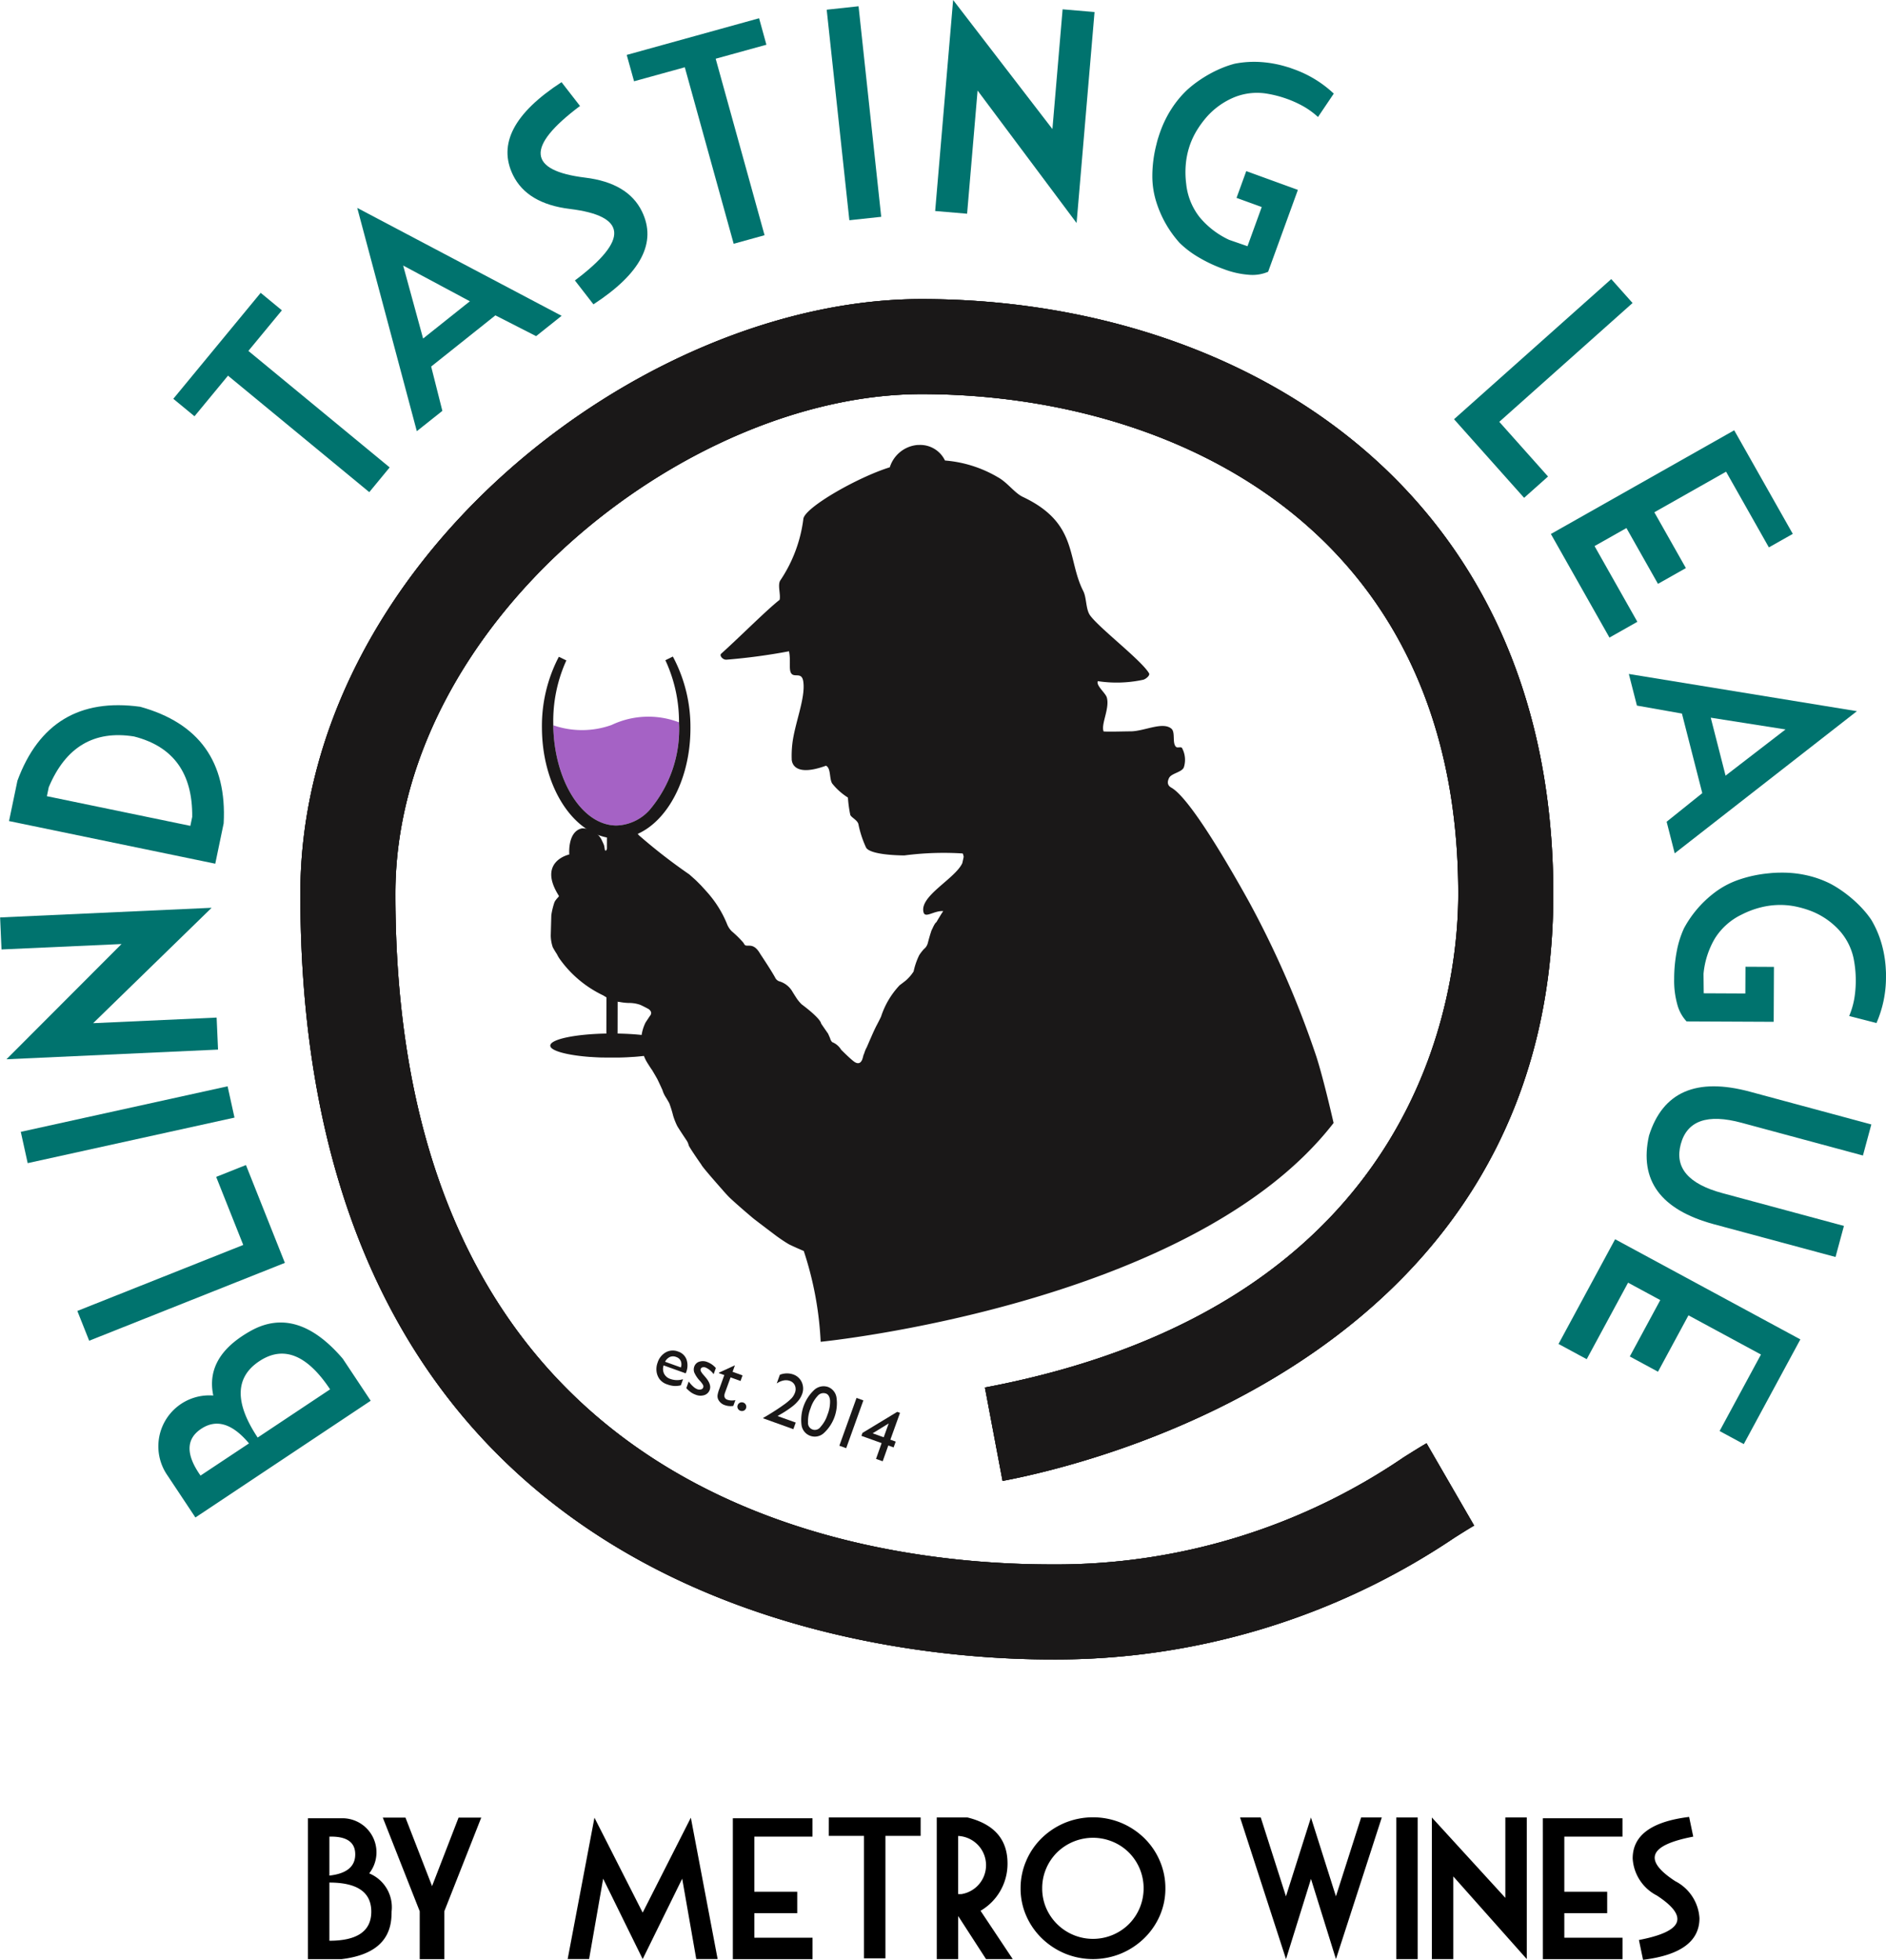 <svg xmlns="http://www.w3.org/2000/svg" width="134.733" height="140" viewBox="0 0 134.733 140">
  <g id="blind-tasting-league-logo" transform="translate(-4885 54.349)">
    <g id="Group_9739" data-name="Group 9739" transform="translate(4885 -54.349)">
      <g id="Group_9735" data-name="Group 9735" transform="translate(0 0)">
        <g id="Group_9685" data-name="Group 9685" transform="translate(46.892 96.475)">
          <path id="Path_31374" data-name="Path 31374" d="M255.479,517.729l-1.581-.568a.779.779,0,0,0,.032.591.758.758,0,0,0,.446.376,1.421,1.421,0,0,0,.909.018l-.156.435a1.58,1.58,0,0,1-.477.049,1.813,1.813,0,0,1-.494-.111,1.128,1.128,0,0,1-.546-.37,1.185,1.185,0,0,1-.219-.546,1.345,1.345,0,0,1,.078-.652,1.271,1.271,0,0,1,.591-.73,1.032,1.032,0,0,1,.871-.05.946.946,0,0,1,.6.569,1.329,1.329,0,0,1-.035.934ZM254,516.9l1.131.407a.659.659,0,0,0-.011-.468.542.542,0,0,0-.33-.281.581.581,0,0,0-.444,0A.757.757,0,0,0,254,516.9Z" transform="translate(-253.381 -516.097)" fill="#1a1818"/>
          <path id="Path_31375" data-name="Path 31375" d="M264.51,521.981l.172-.479a2.147,2.147,0,0,0,.308.352.951.951,0,0,0,.3.2.444.444,0,0,0,.264.018.21.21,0,0,0,.159-.128.235.235,0,0,0-.007-.186,1.6,1.6,0,0,0-.212-.287,2.107,2.107,0,0,1-.416-.612.624.624,0,0,1,0-.418.551.551,0,0,1,.354-.35.847.847,0,0,1,.578.023,1.52,1.52,0,0,1,.61.429l-.158.44a1.444,1.444,0,0,0-.562-.472.382.382,0,0,0-.229-.02.18.18,0,0,0-.132.117.223.223,0,0,0,.018.175,1.306,1.306,0,0,0,.191.262l.126.148q.448.52.309.906a.6.6,0,0,1-.379.375.9.9,0,0,1-.62-.023,1.435,1.435,0,0,1-.341-.171A2.569,2.569,0,0,1,264.51,521.981Z" transform="translate(-262.373 -519.291)" fill="#1a1818"/>
          <path id="Path_31376" data-name="Path 31376" d="M276.252,522.121l1.131-.521-.167.464.711.256-.144.4-.711-.256-.4,1.1q-.139.386.181.5a1.042,1.042,0,0,0,.564.02l-.149.416a1.194,1.194,0,0,1-.612-.057.788.788,0,0,1-.444-.361.536.536,0,0,1-.061-.159.672.672,0,0,1-.007-.2,2.127,2.127,0,0,1,.121-.424l.359-1-.391-.141Z" transform="translate(-271.773 -520.543)" fill="#1a1818"/>
          <path id="Path_31377" data-name="Path 31377" d="M283.932,535.378a.311.311,0,0,1,.182.162.3.3,0,0,1,.012.242.289.289,0,0,1-.16.174.316.316,0,0,1-.244.006.307.307,0,0,1-.18-.159.292.292,0,0,1-.012-.236.311.311,0,0,1,.4-.189Z" transform="translate(-277.724 -531.659)" fill="#1a1818"/>
          <path id="Path_31378" data-name="Path 31378" d="M294.113,527.662l1.3.467-.17.472-2.16-.777.012-.034.292-.168q.7-.423,1.13-.736a4.081,4.081,0,0,0,.6-.495,1.172,1.172,0,0,0,.238-.389.692.692,0,0,0,0-.522.6.6,0,0,0-.372-.331.819.819,0,0,0-.448-.025,1.318,1.318,0,0,0-.48.212l.223-.621a1.369,1.369,0,0,1,.938-.03,1.045,1.045,0,0,1,.629.563,1.109,1.109,0,0,1,.017.862,1.588,1.588,0,0,1-.23.413,2.679,2.679,0,0,1-.449.446,7.737,7.737,0,0,1-.921.606Z" transform="translate(-285.459 -522.981)" fill="#1a1818"/>
          <path id="Path_31379" data-name="Path 31379" d="M309.106,529.438a.956.956,0,0,1,.6.771,2.9,2.9,0,0,1-.9,2.513.955.955,0,0,1-1.6-.562,2.94,2.94,0,0,1,.918-2.525A.985.985,0,0,1,309.106,529.438Zm-.162.466-.025-.009a.534.534,0,0,0-.57.186,2.35,2.35,0,0,0-.5.878,2.427,2.427,0,0,0-.18,1.009.49.49,0,0,0,.892.321,2.358,2.358,0,0,0,.5-.877,2.5,2.5,0,0,0,.182-1Q309.211,530,308.944,529.9Z" transform="translate(-296.837 -526.83)" fill="#1a1818"/>
          <path id="Path_31380" data-name="Path 31380" d="M322.667,533.733l.489.176-1.227,3.414-.489-.176Z" transform="translate(-308.37 -530.346)" fill="#1a1818"/>
          <path id="Path_31381" data-name="Path 31381" d="M332.208,538.917l.2.072-.689,1.916.381.137-.149.416-.381-.137-.4,1.127-.476-.171.4-1.127-1.444-.519.075-.21Zm-.965,1.817.355-.989-1.146.705Z" transform="translate(-315.004 -534.535)" fill="#1a1818"/>
        </g>
        <g id="Group_9686" data-name="Group 9686" transform="translate(21.456 21.366)">
          <path id="Path_31382" data-name="Path 31382" d="M199.757,207.7a44.107,44.107,0,0,1-25.156,7.661c-14.1,0-46.892-4.667-46.892-47.892,0-19.233,20.669-35.71,37.59-35.71,17.686,0,38.341,9.352,38.341,35.71,0,6.771-2.438,29.327-33.815,35.255l1.26,6.672c6.57-1.242,39.344-9.1,39.344-41.927,0-29.358-22.666-42.5-45.129-42.5-20.1,0-44.379,18.957-44.379,42.5,0,50.737,41.088,54.681,53.681,54.681a51,51,0,0,0,28.771-8.7c.541-.342,1.008-.636,1.4-.864l-3.4-5.877C200.918,206.97,200.381,207.308,199.757,207.7Z" transform="translate(-120.92 -124.971)" fill="#1a1818"/>
        </g>
        <path id="Path_31383" data-name="Path 31383" d="M227.842,329.716" transform="translate(-185.854 -269.032)" fill="#1a1818"/>
        <g id="Group_9687" data-name="Group 9687" transform="translate(21.456 21.366)">
          <path id="Path_31384" data-name="Path 31384" d="M199.757,207.7a44.107,44.107,0,0,1-25.156,7.661c-14.1,0-46.892-4.667-46.892-47.892,0-19.233,20.669-35.71,37.59-35.71,17.686,0,38.341,9.352,38.341,35.71,0,6.771-2.438,29.327-33.815,35.255l1.26,6.672c6.57-1.242,39.344-9.1,39.344-41.927,0-29.358-22.666-42.5-45.129-42.5-20.1,0-44.379,18.957-44.379,42.5,0,50.737,41.088,54.681,53.681,54.681a51,51,0,0,0,28.771-8.7c.541-.342,1.008-.636,1.4-.864l-3.4-5.877C200.918,206.97,200.381,207.308,199.757,207.7Z" transform="translate(-120.92 -124.971)" fill="#1a1818"/>
        </g>
        <path id="Path_31385" data-name="Path 31385" d="M239.19,325.125a.443.443,0,0,1-.443.443h-.11a.443.443,0,0,1-.443-.443h0a.443.443,0,0,1,.443-.443h.11a.443.443,0,0,1,.443.443Z" transform="translate(-194.217 -264.965)" fill="#1a1818"/>
        <g id="Group_9688" data-name="Group 9688" transform="translate(38.714 46.901)">
          <path id="Path_31386" data-name="Path 31386" d="M219.537,288.152a3.322,3.322,0,0,0,2.34-1.083A8.919,8.919,0,0,0,224,280.836c0-.019,0-.038,0-.057a6.126,6.126,0,0,0-4.819.191,6.275,6.275,0,0,1-4.165.018C215.079,284.95,217.088,288.152,219.537,288.152Z" transform="translate(-214.208 -276.08)" fill="#a562c5"/>
          <path id="Path_31387" data-name="Path 31387" d="M220.241,258.12l-.094-.177-.534.264.084.183a10.471,10.471,0,0,1,.892,4.251c0,.019,0,.038,0,.057a8.919,8.919,0,0,1-2.127,6.232,3.322,3.322,0,0,1-2.34,1.083c-2.449,0-4.458-3.2-4.518-7.164,0-.044,0-.088,0-.133a10.476,10.476,0,0,1,.854-4.313l.082-.183-.536-.26-.093.178a10.677,10.677,0,0,0-1.116,4.906c.017,4.006,2.046,7.318,4.644,7.826l-.017,5.373h-.007l-.017,8.675c.13,0,.26,0,.393,0s.274,0,.409,0l.017-8.469h.007l.018-5.51c2.87-.095,5.179-3.62,5.162-7.92A10.677,10.677,0,0,0,220.241,258.12Z" transform="translate(-210.794 -257.943)" fill="#1a1818"/>
          <path id="Path_31388" data-name="Path 31388" d="M218.684,398.116V398.1l-.348,0-.334,0v.014c-2.283.033-4.084.405-4.093.86,0,.006,0,.012,0,.019a.185.185,0,0,0,.006.03.223.223,0,0,0,.012.033l0,.009c.18.333,1.31.61,2.845.724l.06,0,.176.012.216.012.142.007.164.006.121,0,.266.006.115,0,.241,0h.116l.228,0,.12,0,.224-.005.156-.005.154-.006.15-.007.1-.006.3-.019.044,0c1.537-.113,2.67-.388,2.859-.721l.009-.016a.246.246,0,0,0,.012-.03.183.183,0,0,0,.006-.03.15.15,0,0,0,0-.019C222.753,398.522,220.96,398.15,218.684,398.116Z" transform="translate(-213.311 -371.184)" fill="#1a1818"/>
        </g>
        <g id="Group_9691" data-name="Group 9691" transform="translate(0 0)">
          <g id="Group_9689" data-name="Group 9689" transform="translate(21.456 21.366)">
            <path id="Path_31389" data-name="Path 31389" d="M199.757,207.7a44.107,44.107,0,0,1-25.156,7.661c-14.1,0-46.892-4.667-46.892-47.892,0-19.233,20.669-35.71,37.59-35.71,17.686,0,38.341,9.352,38.341,35.71,0,6.771-2.438,29.327-33.815,35.255l1.26,6.672c6.57-1.242,39.344-9.1,39.344-41.927,0-29.358-22.666-42.5-45.129-42.5-20.1,0-44.379,18.957-44.379,42.5,0,50.737,41.088,54.681,53.681,54.681a51,51,0,0,0,28.771-8.7c.541-.342,1.008-.636,1.4-.864l-3.4-5.877C200.918,206.97,200.381,207.308,199.757,207.7Z" transform="translate(-120.92 -124.971)" fill="#1a1818"/>
          </g>
          <g id="Group_9690" data-name="Group 9690" transform="translate(0 0)">
            <path id="Path_31390" data-name="Path 31390" d="M70.353,519.634l-1.993-3a3.64,3.64,0,0,1,3.27-5.712q-.534-2.518,2.061-4.245.3-.2.629-.382,3.293-1.823,6.563,2l1.993,3Zm.365-2.993,3.463-2.3q-1.784-2.128-3.418-1.04T70.719,516.641Zm4.084-2.718,5.173-3.443q-2.48-3.727-5.066-2.005T74.8,513.923Z" transform="translate(-56.393 -411.231)" fill="#00736e"/>
            <path id="Path_31391" data-name="Path 31391" d="M38.809,459.651l-.846-2.127,11.852-4.715-1.934-4.862,2.127-.846,2.781,6.989Z" transform="translate(-32.438 -363.875)" fill="#00736e"/>
            <path id="Path_31392" data-name="Path 31392" d="M17.419,423.3l-.493-2.236L31.7,417.811l.493,2.236Z" transform="translate(-15.441 -340.21)" fill="#00736e"/>
            <path id="Path_31393" data-name="Path 31393" d="M9.654,362.245l8.219-8.232L9.3,354.4l-.1-2.287,15.111-.689-8.464,8.243,8.821-.4.1,2.287Z" transform="translate(-9.192 -286.575)" fill="#00736e"/>
            <path id="Path_31394" data-name="Path 31394" d="M12.553,284.317l.6-2.882q2.279-6.177,8.773-5.283,6.317,1.754,5.96,8.328l-.6,2.883Zm13.087-.3q.048-4.676-4.156-5.743-4.283-.687-6.093,3.625l-.133.641,10.249,2.119Z" transform="translate(-11.908 -225.663)" fill="#00736e"/>
            <path id="Path_31395" data-name="Path 31395" d="M73.665,130.213l6.242-7.57,1.514,1.249-2.393,2.9,10.093,8.322-1.456,1.767L77.572,128.56l-2.393,2.9Z" transform="translate(-61.284 -101.724)" fill="#00736e"/>
            <path id="Path_31396" data-name="Path 31396" d="M142.09,91.05l14.6,7.709-1.822,1.452-2.909-1.485-4.588,3.656.8,3.167L146.346,107Zm4.705,9.332,3.341-2.662-4.766-2.553Z" transform="translate(-116.569 -76.198)" fill="#00736e"/>
            <path id="Path_31397" data-name="Path 31397" d="M204.1,60.143l-1.324-1.707q2.912-2.187,2.807-3.461t-3.167-1.648q-3.062-.374-4.063-2.421-1.626-3.323,3.468-6.634l1.32,1.7q-2.922,2.192-2.809,3.468t3.174,1.65q3.061.374,4.058,2.412Q209.19,56.832,204.1,60.143Z" transform="translate(-161.706 -38.402)" fill="#00736e"/>
            <path id="Path_31398" data-name="Path 31398" d="M242.338,23.122l9.456-2.619.523,1.891-3.624,1,3.492,12.608-2.206.611-3.492-12.608-3.625,1Z" transform="translate(-197.566 -19.199)" fill="#00736e"/>
            <path id="Path_31399" data-name="Path 31399" d="M316.733,16.289l2.276-.245,1.619,15.04-2.276.245Z" transform="translate(-257.675 -15.596)" fill="#00736e"/>
            <path id="Path_31400" data-name="Path 31400" d="M358.365,13.711l7.093,9.22.728-8.554,2.281.194-1.283,15.072-7.072-9.464-.749,8.8-2.281-.194Z" transform="translate(-290.275 -13.711)" fill="#00736e"/>
            <path id="Path_31401" data-name="Path 31401" d="M449.745,40.671a5.781,5.781,0,0,0-1.036-.757,7.809,7.809,0,0,0-1.18-.538,8.041,8.041,0,0,0-1.555-.391,4.329,4.329,0,0,0-2.2.272,5.376,5.376,0,0,0-1.963,1.391,7.036,7.036,0,0,0-.693.933,5.527,5.527,0,0,0-.5,1.026,5.723,5.723,0,0,0-.308,1.34,6.5,6.5,0,0,0,.018,1.491,4.606,4.606,0,0,0,.959,2.388,6.052,6.052,0,0,0,2.108,1.62l1.314.456,1.016-2.8-1.8-.653.695-1.912,3.688,1.341-2.126,5.85a2.836,2.836,0,0,1-1.351.216,6.285,6.285,0,0,1-1.8-.4,10.434,10.434,0,0,1-1.839-.864,6.957,6.957,0,0,1-1.337-1.019,7.889,7.889,0,0,1-1.655-2.9,6.15,6.15,0,0,1-.29-1.894,9.156,9.156,0,0,1,.295-2.247c.039-.167.083-.33.134-.489s.1-.312.156-.46a7.91,7.91,0,0,1,.8-1.608,7.244,7.244,0,0,1,1.1-1.325,7.886,7.886,0,0,1,.781-.624,9.222,9.222,0,0,1,.865-.539,8.332,8.332,0,0,1,.888-.422,6.908,6.908,0,0,1,.866-.289,7.2,7.2,0,0,1,1.838-.12,8.167,8.167,0,0,1,1.925.357q.119.032.234.074l.221.08A8.163,8.163,0,0,1,450.872,39Z" transform="translate(-355.589 -32.313)" fill="#00736e"/>
            <path id="Path_31402" data-name="Path 31402" d="M561.343,117.53l1.523,1.709-9.521,8.488,3.482,3.906-1.709,1.523-5.006-5.615Z" transform="translate(-446.238 -97.593)" fill="#00736e"/>
            <path id="Path_31403" data-name="Path 31403" d="M599.228,173.776l4.185,7.4-1.708.966-3.058-5.409-5.125,2.9,2.254,3.986-1.994,1.127-2.253-3.986-2.278,1.288,3.058,5.409-1.993,1.127-4.185-7.4Z" transform="translate(-475.339 -143.038)" fill="#00736e"/>
            <path id="Path_31404" data-name="Path 31404" d="M631.43,267.085,618.414,277.24l-.577-2.257,2.547-2.044-1.454-5.684-3.216-.57-.577-2.258Zm-10.441.465,1.058,4.139,4.283-3.3Z" transform="translate(-498.775 -216.281)" fill="#00736e"/>
            <path id="Path_31405" data-name="Path 31405" d="M644.522,348.568a5.757,5.757,0,0,0,.364-1.23,7.8,7.8,0,0,0,.108-1.293,8.046,8.046,0,0,0-.156-1.595,4.331,4.331,0,0,0-1-1.977,5.372,5.372,0,0,0-1.971-1.379,7.049,7.049,0,0,0-1.113-.337,5.5,5.5,0,0,0-1.134-.123,5.723,5.723,0,0,0-1.365.162,6.506,6.506,0,0,0-1.4.52,4.605,4.605,0,0,0-1.924,1.708,6.059,6.059,0,0,0-.814,2.531l.014,1.39,2.974.014.009-1.911,2.034.01-.018,3.924-6.224-.029a2.833,2.833,0,0,1-.659-1.2,6.273,6.273,0,0,1-.227-1.83,10.471,10.471,0,0,1,.193-2.023,6.955,6.955,0,0,1,.509-1.6,7.889,7.889,0,0,1,2.168-2.535,6.164,6.164,0,0,1,1.686-.912,9.165,9.165,0,0,1,2.215-.48q.256-.029.506-.039c.167-.006.329-.009.485-.008a7.9,7.9,0,0,1,1.783.208,7.256,7.256,0,0,1,1.617.585,7.784,7.784,0,0,1,.851.525,9.2,9.2,0,0,1,.8.632,8.373,8.373,0,0,1,.7.693,6.87,6.87,0,0,1,.564.718,7.213,7.213,0,0,1,.733,1.69,8.159,8.159,0,0,1,.313,1.933c.006.082.01.164.009.246v.235a8.158,8.158,0,0,1-.68,3.278Z" transform="translate(-512.42 -275.988)" fill="#00736e"/>
            <path id="Path_31406" data-name="Path 31406" d="M626.575,427.676q-5.733-1.546-4.653-6.336,1.475-4.683,7.208-3.137l8.674,2.34-.6,2.22-8.674-2.34q-3.661-.987-4.34,1.529t2.982,3.5l8.674,2.34-.6,2.22Z" transform="translate(-504.119 -340.217)" fill="#00736e"/>
            <path id="Path_31407" data-name="Path 31407" d="M606.251,481.864l-4.043,7.48-1.727-.933,2.955-5.466-5.179-2.8-2.177,4.028-2.014-1.089,2.177-4.028-2.3-1.244-2.955,5.466-2.014-1.088,4.043-7.48Z" transform="translate(-477.636 -386.183)" fill="#00736e"/>
          </g>
        </g>
        <g id="Group_9692" data-name="Group 9692" transform="translate(39.322 31.795)">
          <path id="Path_31408" data-name="Path 31408" d="M268.672,222.96a69.007,69.007,0,0,0-4.819-11.071c-1.429-2.575-4.223-7.4-5.545-8.138-.281-.157-.3-.411-.151-.7.175-.33.925-.4,1.052-.755a1.762,1.762,0,0,0-.139-1.385c-.086-.092-.324.018-.417-.067-.3-.274-.026-1.058-.345-1.312-.635-.508-1.922.19-2.9.2-.479,0-1.57.038-1.934.006-.2-.529.452-1.643.23-2.425-.094-.327-.788-.861-.641-1.167a8.968,8.968,0,0,0,3.241-.1c.173-.041.507-.306.417-.46-.545-.936-3.556-3.225-4.214-4.142-.313-.438-.24-1.25-.484-1.73-1.181-2.327-.355-4.858-4.317-6.73-.6-.284-1.094-1.028-1.79-1.409a8.823,8.823,0,0,0-3.773-1.191,1.96,1.96,0,0,0-1.838-1.112c-.055,0-.114,0-.169.006a2.28,2.28,0,0,0-1.935,1.59c-2.294.713-6.03,2.848-6.173,3.67a10.118,10.118,0,0,1-1.651,4.414c-.207.335.043,1-.048,1.385-.912.711-2.727,2.542-4.178,3.852-.138.125.114.442.381.423a42.724,42.724,0,0,0,4.468-.6c.13.616-.007,1.21.121,1.506.2.464.788-.111.9.659.175,1.186-.635,3.038-.788,4.5a7.136,7.136,0,0,0-.04,1.01s-.093,1.427,2.448.5c.368.173.226.935.448,1.275a4.523,4.523,0,0,0,1.12,1,9.173,9.173,0,0,0,.17,1.245c.1.192.474.348.574.629a7.428,7.428,0,0,0,.562,1.716c.253.381,1.5.531,2.723.544a21.557,21.557,0,0,1,4.171-.141.71.71,0,0,1,.069.249c-.031.145-.064.3-.1.449-.533,1.128-3.066,2.342-2.768,3.5.117.459.745-.124,1.407-.08-.156.232-.344.544-.494.8-.071.023-.2.271-.282.462a1.037,1.037,0,0,0-.094.217l0,.005-.015.046h0c-.074.221-.156.523-.214.746a.813.813,0,0,1-.215.379c-.018.016-.037.032-.054.048l0,0a1.51,1.51,0,0,0-.107.12l-.04.047a3.054,3.054,0,0,0-.2.278v0a5.04,5.04,0,0,0-.4,1.164,3.108,3.108,0,0,1-.559.647l-.038.036.036-.036c-.036.036-.462.357-.462.357v.006a5.939,5.939,0,0,0-1.3,2.206c-.044.11-.3.6-.3.6v0c-.108.2-.256.52-.4.853-.112.252-.224.512-.319.736a2.065,2.065,0,0,0-.183.436l-.064.155a1.366,1.366,0,0,1-.044.174l-.038.121c-.079.19-.182.252-.272.259h0s-.011,0-.016,0a.268.268,0,0,1-.047,0,.486.486,0,0,1-.186-.07l-.03-.017-.044-.033c-.288-.212-.91-.839-.91-.839a1.328,1.328,0,0,0-.642-.545.619.619,0,0,1-.152-.291h0l.018.05c-.018-.05-.158-.363-.158-.363-.185-.263-.493-.714-.493-.714-.061-.315-.788-.916-1.234-1.259h0c-.059-.046-.113-.086-.159-.121a2.643,2.643,0,0,1-.385-.468l-.009-.014c-.132-.206-.253-.4-.253-.4a1.606,1.606,0,0,0-.973-.769h0a.512.512,0,0,1-.264-.236l-.028-.053,0,0h0c-.288-.524-1.033-1.639-1.033-1.639l-.038-.062c-.525-.889-.962-.348-1.125-.667a.775.775,0,0,0-.085-.127,7.534,7.534,0,0,0-.8-.783h0a1.475,1.475,0,0,1-.342-.525h0a7.815,7.815,0,0,0-1.19-2c-.136-.178-.615-.695-.669-.754-.115-.116-.23-.232-.33-.331s-.484-.433-.5-.451a39.653,39.653,0,0,1-3.629-2.819c-.092-.351-1.7-.061-1.7-.061s-.059,0,.076.109.665.859.045.7a.456.456,0,0,0-.154-.028.6.6,0,0,0-.474.231h0l0,0a.794.794,0,0,0-.084.127.127.127,0,0,1-.053.04.036.036,0,0,1-.035-.012.136.136,0,0,1-.032-.062h0c-.014-.1-.031-.2-.051-.291-.012-.058-.144-.338-.2-.449l0,0a1.516,1.516,0,0,0-1.4-.774c-1.03.244-.887,1.862-.887,1.862s-2.3.485-.756,2.936c.015.016.022.046-.02.1l-.018.02a.535.535,0,0,1-.06.056l.007,0c-.032.036-.064.075-.091.108-.009.011-.017.021-.025.033l-.011.014h0a1.319,1.319,0,0,0-.083.138h0a5.294,5.294,0,0,0-.227.931l-.04,1.453a2.68,2.68,0,0,0,.143.835,5.641,5.641,0,0,0,.3.5h0a2.25,2.25,0,0,0,.21.358,8.055,8.055,0,0,0,3.086,2.581l.148.09a2.957,2.957,0,0,0,.86.348l.106.04,0-.017a4.261,4.261,0,0,0,.7.084v0a2.386,2.386,0,0,1,.828.129c.187.08.409.2.589.294.152.1.313.286.1.522h0l-.292.442a2.967,2.967,0,0,0,.073,2.808s.229.378.389.6c.006.009.321.539.39.675.129.268.253.536.35.753a2,2,0,0,0,.248.528h0s.171.278.236.405c.005.011.008.017.011.025a8.189,8.189,0,0,1,.269.873h0l.01.033a4.951,4.951,0,0,0,.287.715c.2.325.489.759.661,1.015a1.038,1.038,0,0,1,.14.3v.012s.007.014.007.018.005.016.005.022h0c.087.217.907,1.386.907,1.386.054.15,1.174,1.419,1.507,1.795l0,0c.1.12.39.444.547.59.615.577,1.637,1.435,1.637,1.435.12.1,1.111.851,1.676,1.276.032.023.5.366.909.6.3.145.673.311,1.038.466a24.21,24.21,0,0,1,1.207,6.487s26.591-2.634,36.643-15.632C269.43,225.645,268.986,223.932,268.672,222.96Z" transform="translate(-213.957 -179.282)" fill="#1a1818"/>
        </g>
      </g>
      <g id="BY_METRO_WINES" data-name="BY METRO WINES" transform="translate(22 129.794)" style="isolation: isolate">
        <g id="Group_9737" data-name="Group 9737" style="isolation: isolate">
          <path id="Path_31442" data-name="Path 31442" d="M68.047,106.355h2.406a2.435,2.435,0,0,1,1.969,3.938,2.612,2.612,0,0,1,1.6,2.721c0,.159-.006.323-.02.492q-.206,2.51-3.548,2.912H68.047Zm1.531,1.313v2.782q1.846-.205,1.846-1.517T69.578,107.668Zm0,3.281v4.156q2.994,0,2.994-2.078T69.578,110.949Z" transform="translate(-68.047 -106.26)"/>
          <path id="Path_31443" data-name="Path 31443" d="M73.393,106.308h1.62l1.9,4.894,1.894-4.894h1.62L77.788,113v3.418H76.031V113Z" transform="translate(-68.047 -106.26)"/>
          <path id="Path_31444" data-name="Path 31444" d="M95.4,106.314l1.914,10.1H95.787l-1.005-5.742-2.823,5.742-2.823-5.742-1.005,5.742H86.6l1.914-10.1,3.445,6.782Z" transform="translate(-68.047 -106.26)"/>
          <path id="Path_31445" data-name="Path 31445" d="M98.4,106.355h5.688v1.313H99.937v3.937H103v1.532H99.937v1.75h4.156v1.531H98.4Z" transform="translate(-68.047 -106.26)"/>
          <path id="Path_31446" data-name="Path 31446" d="M105.255,106.3h6.562v1.312H109.3v8.75h-1.531v-8.75h-2.516Z" transform="translate(-68.047 -106.26)"/>
          <path id="Path_31447" data-name="Path 31447" d="M112.966,106.3h2.2q2.857.709,2.857,3.281a3.886,3.886,0,0,1-1.927,3.384l2.3,3.452h-1.908l-1.989-3.076v3.076h-1.531Zm1.531,1.319v4.156h.226a2.092,2.092,0,0,0-.226-4.156Z" transform="translate(-68.047 -106.26)"/>
          <path id="Path_31448" data-name="Path 31448" d="M129.3,111.359a4.823,4.823,0,0,1-.407,1.973,5.07,5.07,0,0,1-1.111,1.6,5.323,5.323,0,0,1-1.64,1.083,5.268,5.268,0,0,1-4.027,0,5.323,5.323,0,0,1-1.64-1.083,5.07,5.07,0,0,1-1.111-1.6,4.823,4.823,0,0,1-.407-1.973,4.894,4.894,0,0,1,.407-1.978,5.01,5.01,0,0,1,1.111-1.617,5.279,5.279,0,0,1,1.64-1.08,5.3,5.3,0,0,1,4.027,0,5.279,5.279,0,0,1,1.64,1.08,5.01,5.01,0,0,1,1.111,1.617A4.894,4.894,0,0,1,129.3,111.359Zm-8.8,0a3.541,3.541,0,0,0,.284,1.412,3.644,3.644,0,0,0,5.906,1.149,3.636,3.636,0,0,0,.772-1.149,3.652,3.652,0,0,0,0-2.824,3.642,3.642,0,0,0-.772-1.148,3.578,3.578,0,0,0-1.152-.766,3.665,3.665,0,0,0-3.978.766,3.6,3.6,0,0,0-.776,1.148A3.544,3.544,0,0,0,120.5,111.359Z" transform="translate(-68.047 -106.26)"/>
          <path id="Path_31449" data-name="Path 31449" d="M134.637,106.3h1.477l1.8,5.633L139.7,106.3l1.784,5.633,1.8-5.633h1.476l-3.274,10.117-1.784-5.729-1.784,5.729Z" transform="translate(-68.047 -106.26)"/>
          <path id="Path_31450" data-name="Path 31450" d="M145.794,106.3h1.531v10.117h-1.531Z" transform="translate(-68.047 -106.26)"/>
          <path id="Path_31451" data-name="Path 31451" d="M148.337,106.3l5.25,5.742V106.3h1.531v10.117l-5.25-5.906v5.906h-1.531Z" transform="translate(-68.047 -106.26)"/>
          <path id="Path_31452" data-name="Path 31452" d="M156.267,106.355h5.687v1.313H157.8v3.937h3.062v1.532H157.8v1.75h4.156v1.531h-5.687Z" transform="translate(-68.047 -106.26)"/>
          <path id="Path_31453" data-name="Path 31453" d="M163.424,116.466l-.294-1.415q2.393-.459,2.7-1.254t-1.418-1.922a3.184,3.184,0,0,1-1.729-2.648q0-2.475,4.033-2.967l.294,1.408q-2.4.459-2.707,1.258t1.422,1.924a3.184,3.184,0,0,1,1.729,2.642Q167.457,115.973,163.424,116.466Z" transform="translate(-68.047 -106.26)"/>
        </g>
      </g>
    </g>
  </g>
</svg>
